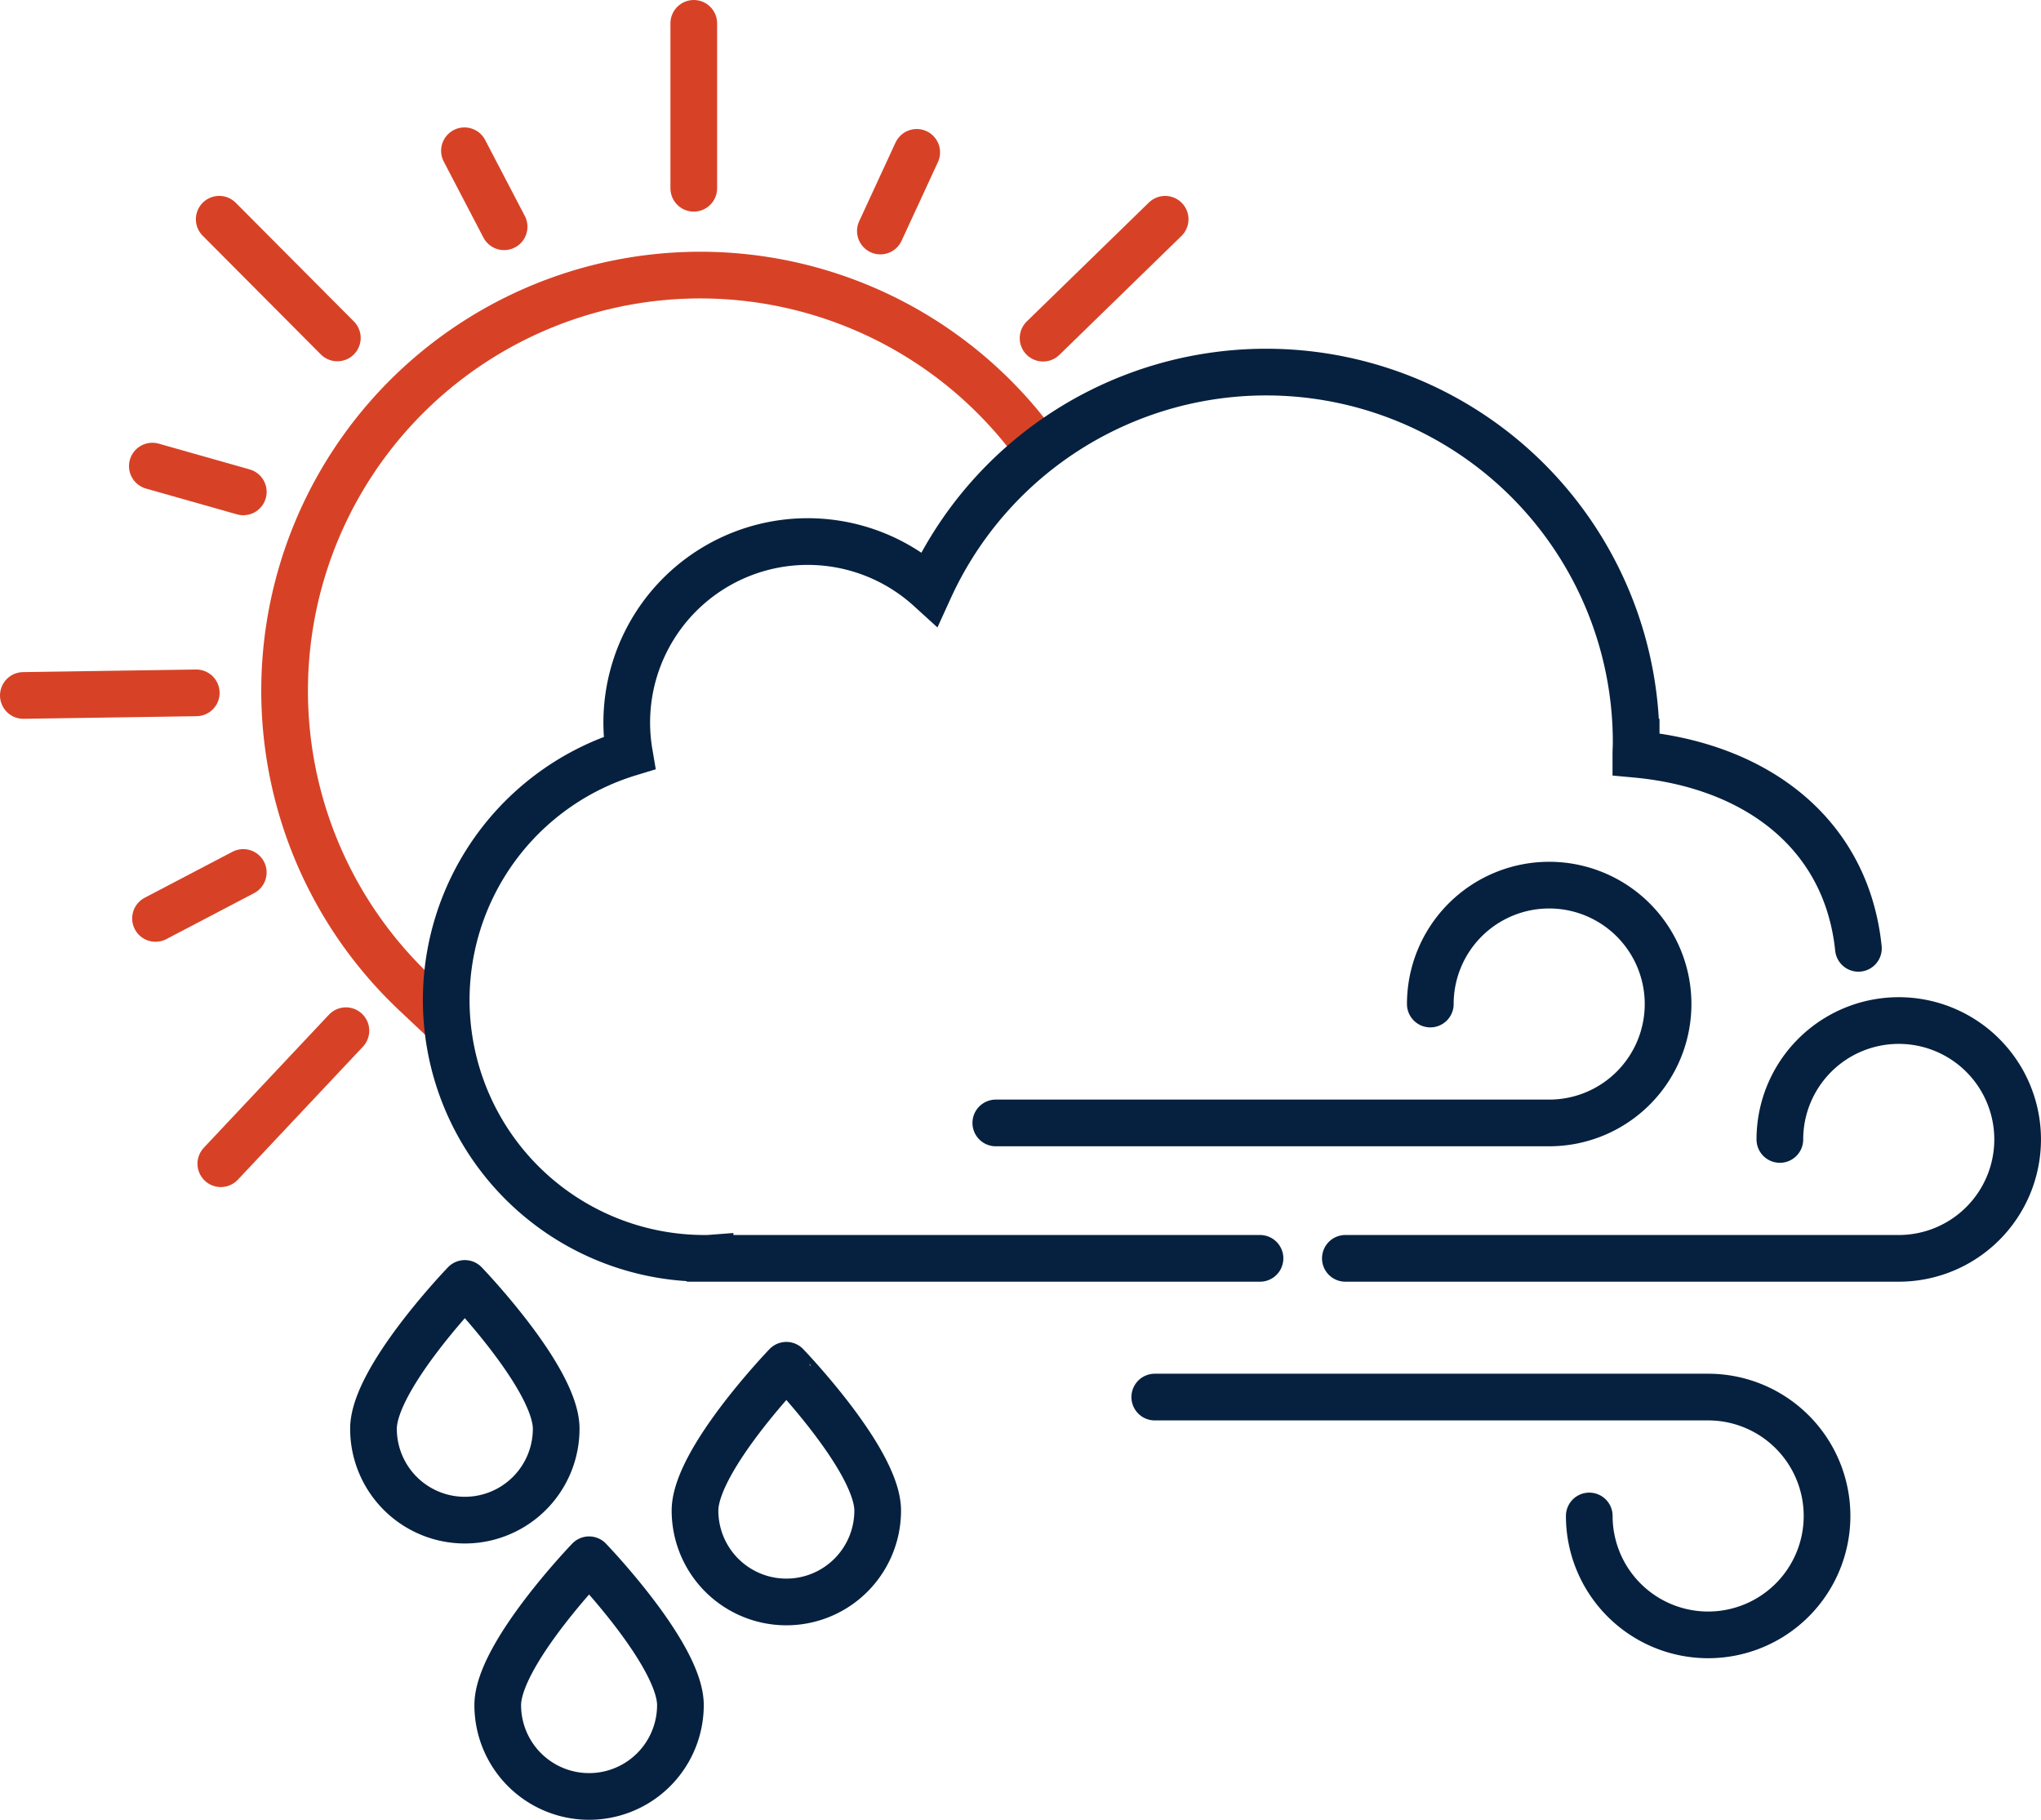 <?xml version="1.0" encoding="UTF-8"?>
<svg xmlns="http://www.w3.org/2000/svg" xmlns:xlink="http://www.w3.org/1999/xlink" width="87.436" height="77.949" viewBox="0 0 87.436 77.949">
  <defs>
    <clipPath id="clip-path">
      <rect id="Rectangle_6346" data-name="Rectangle 6346" width="87.436" height="77.949" transform="translate(0 0)" fill="none"></rect>
    </clipPath>
  </defs>
  <g id="Monitor_Climate" data-name="Monitor Climate" transform="translate(0 0)">
    <g id="Group_9580" data-name="Group 9580" clip-path="url(#clip-path)">
      <path id="Path_10426" data-name="Path 10426" d="M18.911,43.522q-.579-.462-1.119-.969A17.806,17.806,0,1,1,44.373,19.081" fill="none" stroke="#d74226" stroke-linecap="round" stroke-miterlimit="10" stroke-width="2"></path>
      <path id="Path_10427" data-name="Path 10427" d="M79.614,40.621a9.508,9.508,0,0,0-.395-1.913c-1.208-3.779-4.715-5.992-9.139-6.4,0-.173.013-.346.013-.52a15.851,15.851,0,0,0-30.274-6.574A7.753,7.753,0,0,0,26.96,32.251,11.064,11.064,0,0,0,30.182,53.9c.08,0,.159,0,.238-.006V53.9H53.978" fill="none" stroke="#06213f" stroke-linecap="round" stroke-miterlimit="10" stroke-width="2"></path>
      <line id="Line_529" data-name="Line 529" y2="7.064" transform="translate(29.721 1)" fill="none" stroke="#d74226" stroke-linecap="round" stroke-miterlimit="10" stroke-width="2"></line>
      <line id="Line_530" data-name="Line 530" y1="3.37" x2="1.557" transform="translate(37.715 6.526)" fill="none" stroke="#d74226" stroke-linecap="round" stroke-miterlimit="10" stroke-width="2"></line>
      <line id="Line_531" data-name="Line 531" y1="5.093" x2="5.23" transform="translate(44.685 9.392)" fill="none" stroke="#d74226" stroke-linecap="round" stroke-miterlimit="10" stroke-width="2"></line>
      <line id="Line_532" data-name="Line 532" x2="1.699" y2="3.255" transform="translate(19.897 6.458)" fill="none" stroke="#d74226" stroke-linecap="round" stroke-miterlimit="10" stroke-width="2"></line>
      <line id="Line_533" data-name="Line 533" x2="5.061" y2="5.084" transform="translate(9.391 9.391)" fill="none" stroke="#d74226" stroke-linecap="round" stroke-miterlimit="10" stroke-width="2"></line>
      <line id="Line_534" data-name="Line 534" x2="3.897" y2="1.104" transform="translate(6.526 19.965)" fill="none" stroke="#d74226" stroke-linecap="round" stroke-miterlimit="10" stroke-width="2"></line>
      <line id="Line_535" data-name="Line 535" y1="0.111" x2="7.408" transform="translate(1 29.678)" fill="none" stroke="#d74226" stroke-linecap="round" stroke-miterlimit="10" stroke-width="2"></line>
      <line id="Line_536" data-name="Line 536" y1="1.969" x2="3.76" transform="translate(6.662 37.371)" fill="none" stroke="#d74226" stroke-linecap="round" stroke-miterlimit="10" stroke-width="2"></line>
      <line id="Line_537" data-name="Line 537" y1="5.698" x2="5.359" transform="translate(9.46 44.149)" fill="none" stroke="#d74226" stroke-linecap="round" stroke-miterlimit="10" stroke-width="2"></line>
      <path id="Path_10428" data-name="Path 10428" d="M61.274,43.007A5.093,5.093,0,1,1,66.367,48.1H42.66" fill="none" stroke="#06213f" stroke-linecap="round" stroke-linejoin="round" stroke-width="2"></path>
      <path id="Path_10429" data-name="Path 10429" d="M68.084,64.935a5.093,5.093,0,1,0,5.093-5.093H49.47" fill="none" stroke="#06213f" stroke-linecap="round" stroke-linejoin="round" stroke-width="2"></path>
      <path id="Path_10430" data-name="Path 10430" d="M76.249,48.807A5.093,5.093,0,1,1,81.342,53.9H57.635" fill="none" stroke="#06213f" stroke-linecap="round" stroke-linejoin="round" stroke-width="2"></path>
      <path id="Path_10431" data-name="Path 10431" d="M29.149,73.036a3.913,3.913,0,0,1-7.826,0c0-2.161,3.913-6.225,3.913-6.225S29.149,70.875,29.149,73.036Z" fill="none" stroke="#06213f" stroke-linecap="round" stroke-linejoin="round" stroke-width="2"></path>
      <path id="Path_10432" data-name="Path 10432" d="M23.827,61.2A3.913,3.913,0,0,1,16,61.2c0-2.161,3.913-6.225,3.913-6.225S23.827,59.039,23.827,61.2Z" fill="none" stroke="#06213f" stroke-linecap="round" stroke-linejoin="round" stroke-width="2"></path>
      <path id="Path_10433" data-name="Path 10433" d="M37.6,64.705a3.913,3.913,0,0,1-7.826,0c0-2.161,3.913-6.225,3.913-6.225S37.6,62.544,37.6,64.705Z" fill="none" stroke="#06213f" stroke-linecap="round" stroke-linejoin="round" stroke-width="2"></path>
    </g>
  </g>
</svg>
